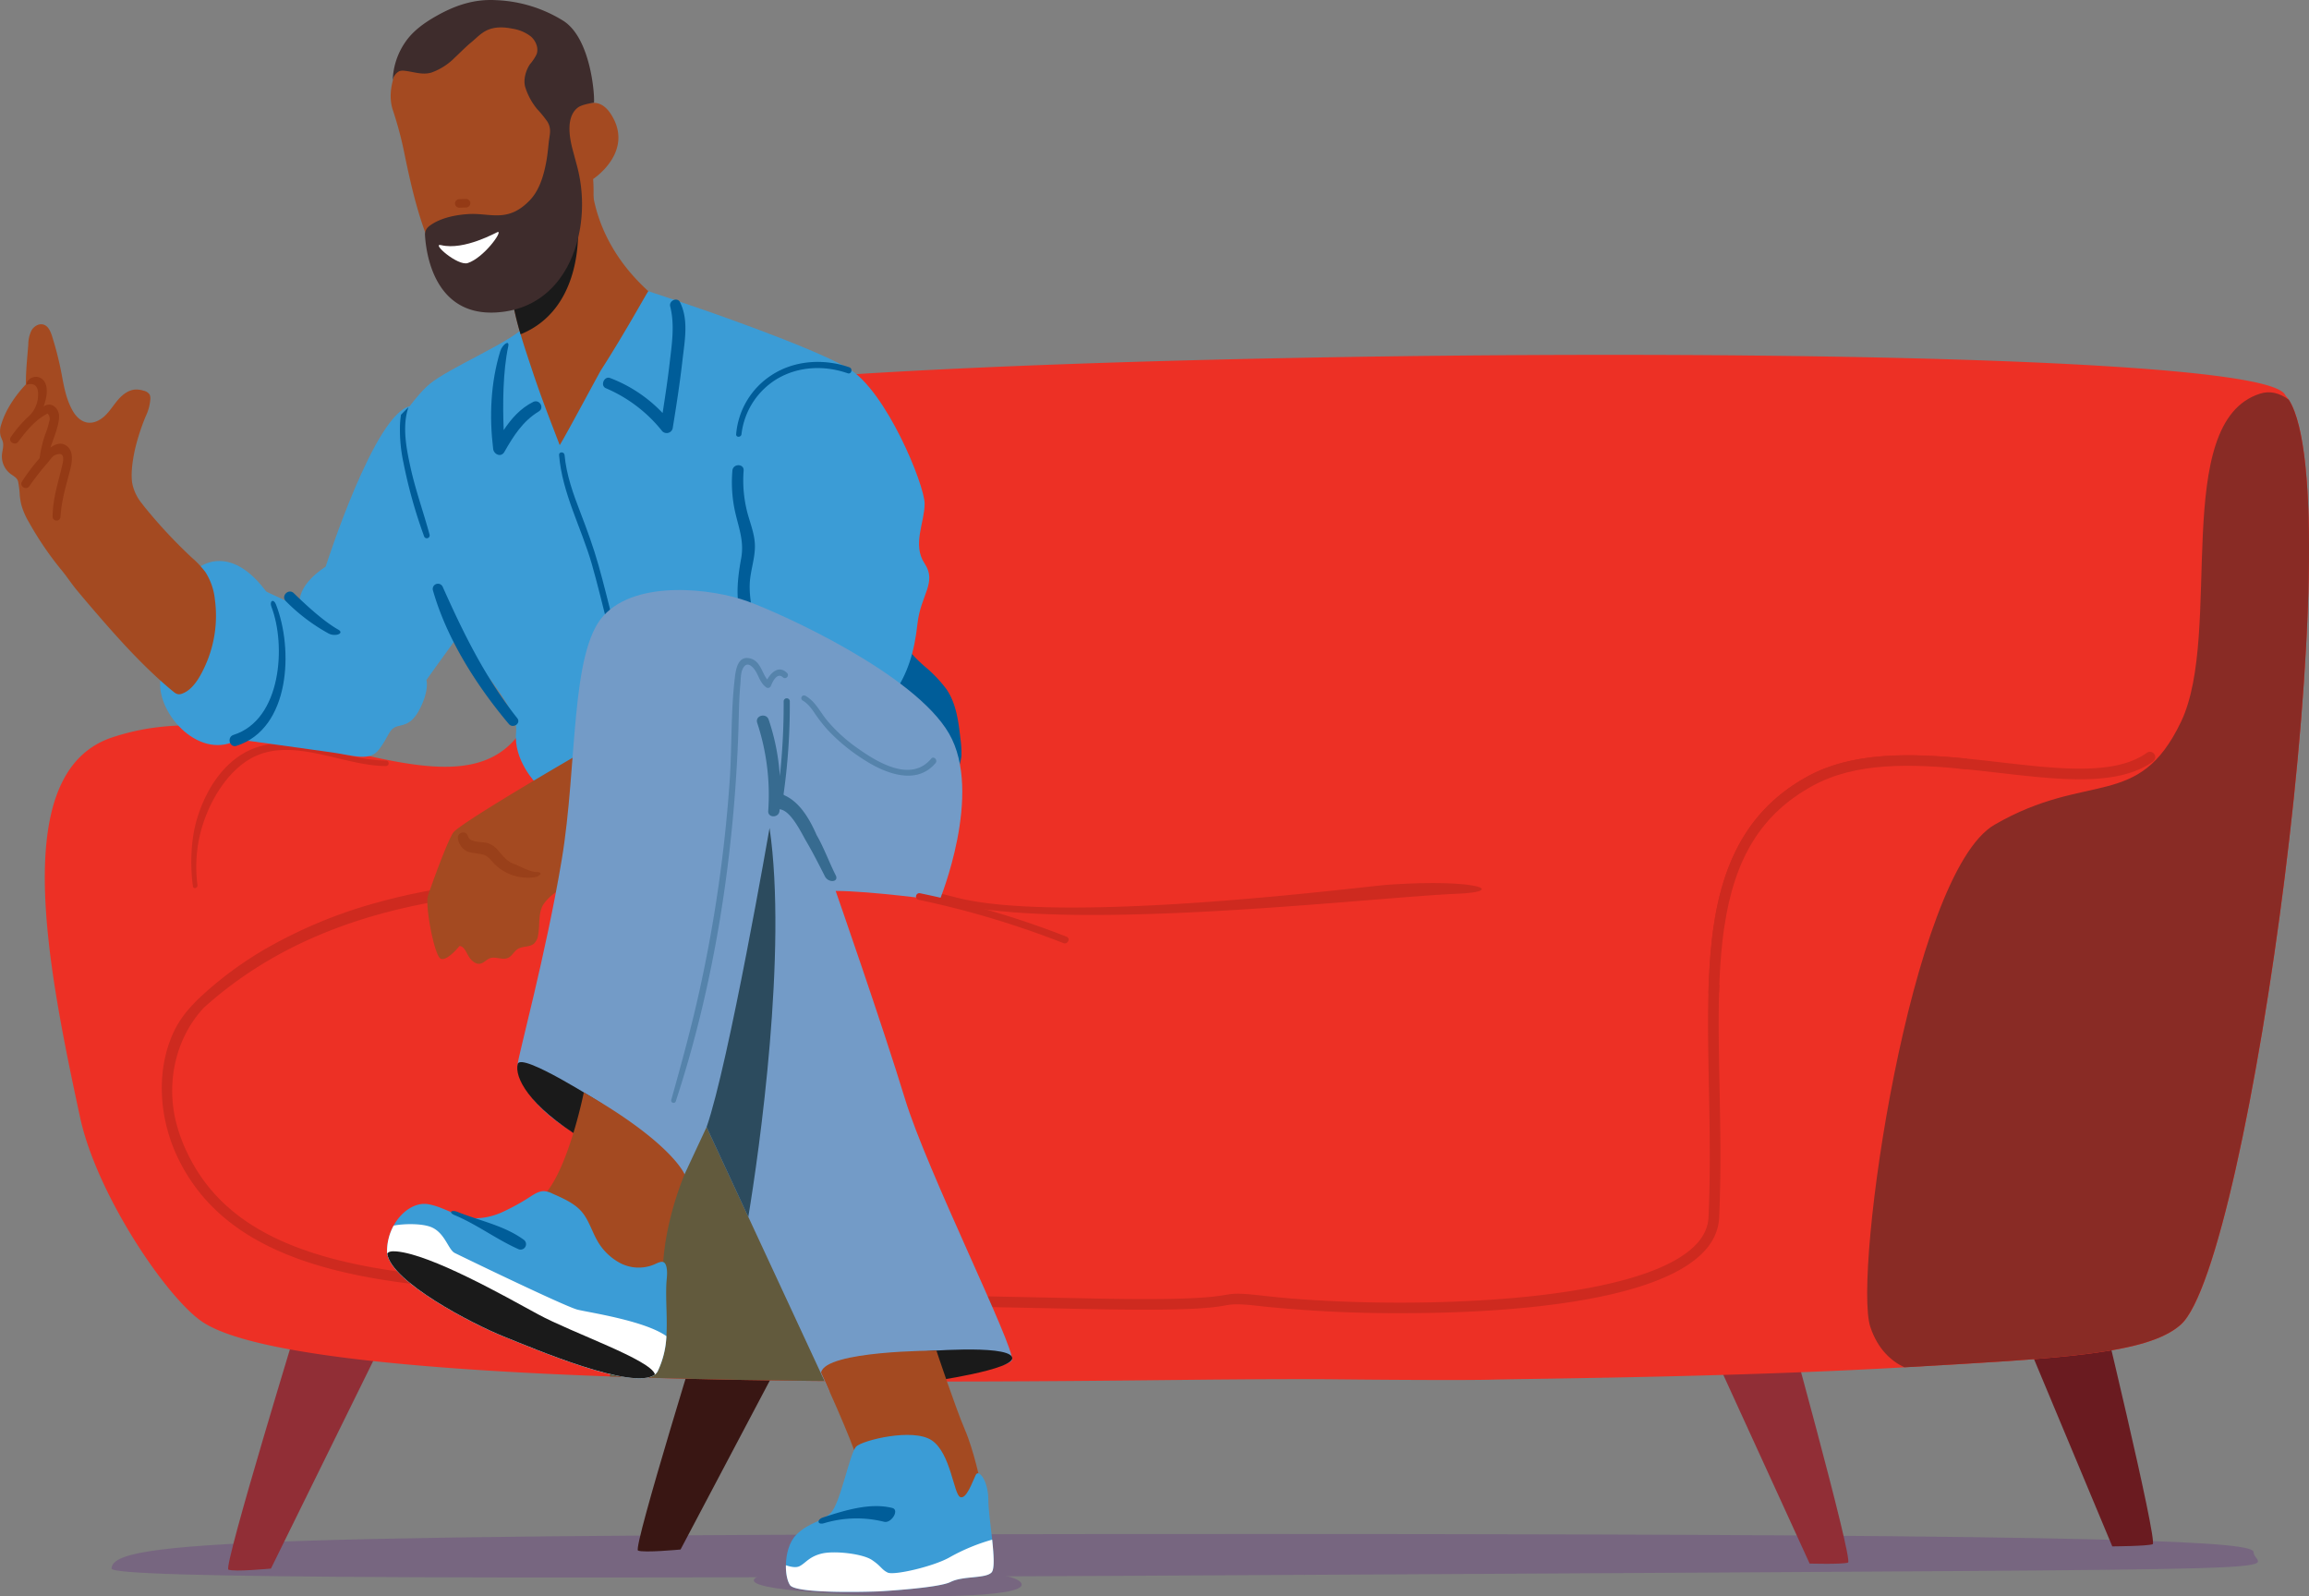 <svg xmlns="http://www.w3.org/2000/svg" xmlns:xlink="http://www.w3.org/1999/xlink" width="861" height="595.268" viewBox="0 0 861 595.268">
  <rect x="0" y="0" width="861" height="595.268" fill="#808080" stroke="none"/>
  <defs>
    <clipPath id="clip-path">
      <path id="Контур_2478" data-name="Контур 2478" d="M17.666,402.744h861V-192.524h-861Z" transform="translate(-17.666 192.524)" fill="none"/>
    </clipPath>
    <clipPath id="clip-path-2">
      <rect id="Прямоугольник_471" data-name="Прямоугольник 471" width="30.816" height="16.835" fill="none"/>
    </clipPath>
    <clipPath id="clip-path-3">
      <path id="Контур_2454" data-name="Контур 2454" d="M72.879-75.294H103.7V-92.129H72.879Z" transform="translate(-72.879 92.129)" fill="none"/>
    </clipPath>
    <clipPath id="clip-path-4">
      <rect id="Прямоугольник_472" data-name="Прямоугольник 472" width="43.592" height="165.9" fill="none"/>
    </clipPath>
    <clipPath id="clip-path-5">
      <path id="Контур_2458" data-name="Контур 2458" d="M98.6,52.73h43.593v-165.9H98.6Z" transform="translate(-98.601 113.17)" fill="none"/>
    </clipPath>
    <clipPath id="clip-path-6">
      <rect id="Прямоугольник_473" data-name="Прямоугольник 473" width="50.364" height="29.946" fill="none"/>
    </clipPath>
    <clipPath id="clip-path-7">
      <path id="Контур_2460" data-name="Контур 2460" d="M114.3-78.718h50.364v-29.945H114.3Z" transform="translate(-114.298 108.663)" fill="none"/>
    </clipPath>
  </defs>
  <g id="Сгруппировать_1161" data-name="Сгруппировать 1161" transform="translate(-17.666 192.524)">
    <g id="Сгруппировать_1160" data-name="Сгруппировать 1160" transform="translate(17.666 -192.524)" clip-path="url(#clip-path)">
      <g id="Сгруппировать_1094" data-name="Сгруппировать 1094" transform="translate(41.612 572.012)">
        <path id="Контур_2421" data-name="Контур 2421" d="M540.4,4.594c-.009,7.115,42.084,6.113-300.7,8.147-361.281,2.143-498.185,1.682-498.04-2.068C-257.931.222-207.963-2.2,170.129-2.2,505.374-2.2,540.411.843,540.4,4.594" transform="translate(258.33 2.196)" fill="#776680"/>
      </g>
      <g id="Сгруппировать_1095" data-name="Сгруппировать 1095" transform="translate(85.065 488.589)">
        <path id="Контур_2422" data-name="Контур 2422" d="M18.589,0S-10.8,95.744-8.787,96.687,7.08,96.31,7.08,96.31l44.4-90.151Z" transform="translate(8.886)" fill="#912e36"/>
      </g>
      <g id="Сгруппировать_1096" data-name="Сгруппировать 1096" transform="translate(237.796 488.787)">
        <path id="Контур_2423" data-name="Контур 2423" d="M17.335,0S-10.189,88.438-8.182,89.381,7.689,89,7.689,89L53.124,2.987Z" transform="translate(8.287)" fill="#391613"/>
      </g>
      <g id="Сгруппировать_1097" data-name="Сгруппировать 1097" transform="translate(630.559 483.641)">
        <path id="Контур_2424" data-name="Контур 2424" d="M22.57,0s27.289,98.286,25.2,99.016-14.328.368-14.328.368L-10.789,2.7Z" transform="translate(10.789)" fill="#912e36"/>
      </g>
      <g id="Сгруппировать_1098" data-name="Сгруппировать 1098" transform="translate(748.346 479.878)">
        <path id="Контур_2425" data-name="Контур 2425" d="M22.57,0s23.09,95.2,21,95.933-15.061.807-15.061.807L-10.789,2.7Z" transform="translate(10.789)" fill="#6a1b20"/>
      </g>
      <g id="Сгруппировать_1099" data-name="Сгруппировать 1099" transform="translate(16.703 132.32)">
        <path id="Контур_2426" data-name="Контур 2426" d="M571.225,50.5c0,.751,0,1.515-.012,2.279-.025,1.537-.034,3.1-.059,4.672-.012.773-.022,1.524-.046,2.3-.022,1.574-.071,3.169-.105,4.777q-.07,2.1-.142,4.214c-.012.223-.012.445-.022.671-.025.819-.071,1.654-.1,2.477-.093,2.489-.21,5.012-.328,7.56-.034.856-.083,1.713-.13,2.569-.176,3.441-.387,6.917-.6,10.448-.049.717-.1,1.444-.13,2.161-.083,1.057-.155,2.112-.223,3.182q-.176,2.695-.39,5.4c0,.155-.009.306-.022.47-.13,1.645-.247,3.311-.386,4.99-.213,2.746-.448,5.5-.683,8.286-.071.928-.152,1.855-.235,2.783-.022.21-.034.411-.046.612-.105,1.243-.235,2.5-.352,3.754-.046.625-.105,1.258-.164,1.892-.117,1.255-.235,2.523-.352,3.791-.046.386-.08.8-.117,1.2-.093.94-.189,1.88-.281,2.829-.186,1.83-.365,3.664-.55,5.494,0,.071-.012.13-.012.189-.257,2.464-.516,4.919-.785,7.383q-1.164,10.6-2.48,21.272c-.223,1.914-.467,3.825-.7,5.739q-.761,5.742-1.515,11.459c-.386,2.851-.788,5.692-1.187,8.521-.807,5.671-1.629,11.3-2.477,16.857-.294,1.843-.575,3.7-.869,5.519-.294,1.855-.575,3.673-.878,5.494-.448,2.721-.894,5.433-1.339,8.11v.012c-.306,1.784-.612,3.556-.927,5.33-.223,1.314-.445,2.628-.693,3.955-1.045,5.893-2.1,11.657-3.194,17.222-.269,1.456-.563,2.888-.844,4.307-.164.822-.328,1.62-.482,2.43-.492,2.371-.962,4.7-1.444,6.985-.012.049-.022.1-.034.142-.164.776-.331,1.549-.495,2.325-.235,1.067-.458,2.112-.68,3.157-.281,1.234-.55,2.443-.822,3.639v.012c-.328,1.478-.655,2.934-1,4.378-.516,2.158-1.008,4.273-1.512,6.338s-1.011,4.075-1.515,6.023c-.176.668-.34,1.314-.516,1.96-.247.962-.5,1.914-.764,2.841-.08.3-.176.634-.257.928-.343,1.243-.68,2.452-1.023,3.627-.164.6-.328,1.184-.5,1.772-.257.856-.5,1.713-.764,2.548-.244.835-.5,1.667-.764,2.464-.164.541-.328,1.07-.5,1.6s-.328,1.045-.5,1.549c-.34,1.02-.68,2.019-1.02,2.968-.084.247-.176.495-.26.73q-1.127,3.186-2.254,5.915v.012c-.588,1.422-1.163,2.736-1.738,3.945-.176.353-.328.693-.5,1.02-.492.986-.986,1.914-1.469,2.749-.328.55-.643,1.067-.974,1.561-.164.244-.315.479-.479.7s-.318.436-.482.634v.012c-.164.213-.319.4-.482.587a13.391,13.391,0,0,1-1.184,1.234,22.266,22.266,0,0,1-1.88,1.49c-.21.164-.458.315-.68.47-.609.411-1.255.81-1.948,1.184-.164.1-.319.176-.495.26a32.207,32.207,0,0,1-2.981,1.419c-.2.071-.386.152-.575.235a63.229,63.229,0,0,1-8.076,2.606c-.73.189-1.5.374-2.291.55-.408.1-.819.189-1.243.284-.835.176-1.7.349-2.594.513-.436.1-.881.179-1.339.26s-.915.176-1.373.26c-.164.022-.34.059-.516.08-.294.059-.587.093-.894.155-.47.068-.915.151-1.4.223s-1.008.152-1.512.235q-3,.455-6.233.844-3.26.4-6.762.751c-.049,0-.1.012-.117.012-1.633.176-3.324.328-5.049.479-1.314.13-2.687.235-4.063.352-.643.059-1.289.108-1.948.155-.315.034-.634.059-.949.08-1.385.105-2.807.223-4.239.331-.764.046-1.524.105-2.3.164-1.914.127-3.874.269-5.881.4l-2.044.139c-.6.037-1.209.083-1.83.108-1.373.08-2.758.173-4.168.269l-2.334.139c-.788.049-1.574.1-2.371.155h-.059c-.776.034-1.561.093-2.35.13-.257.009-.516.034-.773.059-.974.046-1.96.105-2.959.164a.786.786,0,0,1-.176.012c-1.057.068-2.124.114-3.216.173-.952.062-1.914.117-2.879.164-1.713.108-3.463.213-5.222.318s-3.556.2-5.364.294c-13.3.776-26.8,1.385-40.031,1.9-9.78.386-19.417.7-28.715.974-39.335,1.15-72.747,1.432-86.175,1.762-.516.012-1.129.022-1.809.034-3.379.046-8.735.083-15.778.071h-.012c-10.166-.012-23.817-.083-40.207-.26-11.162-.105-25.236-.059-41.333.083h-.492c-25,.2-73.464.94-127.817.7-32.61-.155-67.345-.659-100.391-1.855-70.551-2.535-133.429-8.206-151.693-20.215-13.348-8.769-39.586-47.612-45.782-76.305-12.81-59.269-26.321-129.14,12.055-141.8,2.288-.751,4.576-1.41,6.867-1.96,52.989-12.927,113.727,29.664,140.729,5.235C-72.079,96.269-82.082,6.464-49.762-7.375c43.4-18.595,599.306-25.051,612.03-1.936.352.634.974,1.184,1.444,1.9V-7.4c.083.152.164.281.247.42s.164.26.235.4a4.12,4.12,0,0,1,.235.436c.13.21.235.445.353.68s.223.47.34.717c.139.34.294.68.433,1.033.387.974.764,2.053,1.116,3.191.13.448.269.918.4,1.385a1.587,1.587,0,0,1,.08.343,6.222,6.222,0,0,1,.176.643c.071.272.155.541.213.81.071.306.139.612.21.94.083.294.155.6.213.894.105.5.21,1,.3,1.5q.158.844.319,1.725c.071.328.117.68.189,1.033.105.68.21,1.373.328,2.09.034.281.08.563.118.856s.08.563.117.869c.08.575.164,1.175.235,1.772.294,2.418.55,4.978.761,7.665.062.683.108,1.351.155,2.044q.176,2.588.315,5.318c.046.739.071,1.469.105,2.208s.059,1.5.1,2.254c.022.761.034,1.537.071,2.313.022.761.034,1.549.059,2.334.08,3.849.117,7.866.093,12.021" transform="translate(273.063 24.14)" fill="#ed3025"/>
      </g>
      <g id="Сгруппировать_1100" data-name="Сгруппировать 1100" transform="translate(696.249 146.279)">
        <path id="Контур_2427" data-name="Контур 2427" d="M79.123,235.2C66.715,246.3,34.083,247.792-23.971,251.137c-4.876-2.325-9.907-6.74-12.674-15.061-6.533-19.661,14.82-169.06,46.311-187.262C44.629,28.6,63.32,43.66,79.206,10.432s-4.072-111.76,29.515-122.369c3.664-1.159,7.229-.25,10.683,2.285C143.317-71.987,104.86,212.2,79.123,235.2" transform="translate(37.823 112.435)" fill="#892b25"/>
      </g>
      <g id="Сгруппировать_1101" data-name="Сгруппировать 1101" transform="translate(60.329 280.342)">
        <path id="Контур_2428" data-name="Контур 2428" d="M502.671.56A1.982,1.982,0,0,0,499.9.105c-11.759,8.453-32.512,6.073-54.476,3.55C421.187.872,393.715-2.282,373.3,8.958c-19.8,10.911-30.894,28.591-34.9,55.627-.263,1.728-.492,3.5-.7,5.4-1.84,16.322-1.481,34.75-1.1,54.254.309,15.753.628,32.045-.13,48.976-.2,4.5-2.375,8.453-6.651,12.1-25.685,21.891-117.45,22.064-158.594,17.321-23.91-2.755.442,2.223-64.451.934C55.385,202.546-.309,201.488-37.666,199.6c-13.2-.668-26.5-1.048-39.363-1.413-35.05-1-68.158-1.945-95.349-8.4-30.1-7.139-48.682-20.054-58.468-40.637a58.664,58.664,0,0,1-4.57-13.252c-2.974-14.371.723-29.939,10.791-40.736C-179.075,54.084-116.1,49.242-57.349,51.416c33.229,1.231,64.7-8.883,107.076,3.713,43.435,12.912,159.391-1.054,192.88-2.461,19.136-.8,7.86-5.757-25.988-3.339-9.551.683-121.107,15.191-161.021,4.626-33.863-8.963-69.918-4.78-104.9-6.326-32.363-1.428-65.171-1.731-97.031,4.978q-6.108,1.285-12.133,2.916a177.174,177.174,0,0,0-43.676,17.986,135.893,135.893,0,0,0-19.232,13.635c-5.881,5.009-11.354,10.191-14.612,17.333-6.641,14.538-5.188,32.19,1.555,46.379,22.562,47.452,88.005,49.319,157.292,51.3,12.841.365,26.121.742,39.277,1.41,37.415,1.892,93.138,2.95,144.556,3.973,64.794,1.289,40.353-3.692,64.077-.959a489.3,489.3,0,0,0,51.518,2.47c41.156,0,90.936-4.381,110.1-20.713,5.086-4.335,7.792-9.362,8.042-14.94.761-17.061.439-33.414.13-49.229-.377-19.371-.733-37.669,1.079-53.738.2-1.855.427-3.571.683-5.253,3.862-26.071,14-42.335,32.886-52.742C394.516,1.806,420.167,4.749,444.973,7.6c22.75,2.61,44.242,5.077,57.244-4.267a1.985,1.985,0,0,0,.455-2.77" transform="translate(240.292 0.268)" fill="#ce2a1f"/>
      </g>
      <g id="Сгруппировать_1102" data-name="Сгруппировать 1102" transform="translate(227.35 367.432)">
        <path id="Контур_2429" data-name="Контур 2429" d="M67.922,99.916c-32.61-.152-67.348-.659-100.391-1.855L6.01-47.763c0,.974,46.768,118.448,61.913,147.679" transform="translate(32.469 47.763)" fill="#625a3d"/>
      </g>
      <g id="Сгруппировать_1103" data-name="Сгруппировать 1103" transform="translate(71.331 277.15)">
        <path id="Контур_2430" data-name="Контур 2430" d="M49.116,4.353c-15.187.015-30.539-9.22-45.831-5.587-13.209,3.138-21.251,15.651-24.8,27.9-2.124,7.325-2.446,17.083-1.342,24.621.164,1.119,1.837.634,1.688-.464a52,52,0,0,1,2.7-24.68c2.916-8,8.061-16.335,15.15-21.272,15.6-10.862,35.637,1.555,52.436,1.54a1.03,1.03,0,0,0,0-2.059" transform="translate(23.479 2.081)" fill="#ce2a1f"/>
      </g>
      <g id="Сгруппировать_1104" data-name="Сгруппировать 1104" transform="translate(325.574 239.685)">
        <path id="Контур_2431" data-name="Контур 2431" d="M13.109,6.037a49.827,49.827,0,0,1,7.928,8.32c3.689,5.33,4.53,12.068,5.259,18.511a38.456,38.456,0,0,1,.371,6.36c-.124,2.353-3.407,14.7-7.2,13.57-1.045-.309-2.127-6.8-2.588-7.98a38.233,38.233,0,0,0-4.483-8.271C7.513,29.727.476,24.632-4.138,17.626c-1.3-1.963-2.418-4.248-2.062-6.573A11.25,11.25,0,0,1-3.853,6.39C-2.344,4.284-1.2,1.931.411-.107c2.239-2.82,3.5-4.032,5.736-1.042a52.023,52.023,0,0,0,6.963,7.186" transform="translate(6.267 2.886)" fill="#005d99"/>
      </g>
      <g id="Сгруппировать_1105" data-name="Сгруппировать 1105" transform="translate(308.09 331.042)">
        <path id="Контур_2432" data-name="Контур 2432" d="M0,0S31.779,1.435,38.739,3.522c11.74,3.522,28.174,9.39,28.174,9.39l-2.347,23.48L0,34.042Z" fill="#ed3025"/>
      </g>
      <g id="Сгруппировать_1106" data-name="Сгруппировать 1106" transform="translate(88.99 151.432)">
        <path id="Контур_2433" data-name="Контур 2433" d="M64.048,46.861c-4.7,4.7-24.652,32.87-24.652,32.87s1.175,3.522-2.35,10.565-7.04,5.868-9.39,7.043-2.347,3.522-5.868,8.215-9.393,2.35-17.608,1.175-34.8-4.823-34.8-4.823l5.448-57.392L-7.561,52.73c-2.347-8.215,9.39-15.259,9.39-15.259S20.27-20.4,33.528-22.4c7.244-.207,35.217,56.35,35.217,56.35s0,8.215-4.7,12.912" transform="translate(30.617 22.401)" fill="#3b9cd6"/>
      </g>
      <g id="Сгруппировать_1107" data-name="Сгруппировать 1107" transform="translate(59.711 209.189)">
        <path id="Контур_2434" data-name="Контур 2434" d="M9.2,2.039S22.346-10.014,37.685,14.091,36.591,61.2,22.346,66.681-7.237,53.534-3.947,41.482,9.2,2.039,9.2,2.039" transform="translate(4.398 0.975)" fill="#3b9cd6"/>
      </g>
      <g id="Сгруппировать_1108" data-name="Сгруппировать 1108" transform="translate(-0.001 120.912)">
        <path id="Контур_2435" data-name="Контур 2435" d="M35.789,45.2a17.015,17.015,0,0,1-3.652-7.9c-.47-3.995.281-8.6,1.15-12.516A80.328,80.328,0,0,1,37.233,12.7,17.877,17.877,0,0,0,38.962,6.23a3.32,3.32,0,0,0-.278-1.62,3.418,3.418,0,0,0-2.171-1.425A9.038,9.038,0,0,0,33.3,2.739c-2.508.173-4.669,1.84-6.323,3.735s-2.968,4.075-4.755,5.841-4.251,3.117-6.734,2.73c-2.464-.38-4.391-2.378-5.59-4.564C7.588,6.285,6.79,1.9,5.925-2.74A121.545,121.545,0,0,0,2.313-17.151C1.757-18.914.94-20.887-.816-21.462c-1.722-.566-3.63.578-4.542,2.143a12.071,12.071,0,0,0-1.2,5.247c-.371,4.938-.946,9.91-.887,14.847-3.933,4.2-7.569,9.458-9.2,14.977a7.572,7.572,0,0,0-.25,4.236c.232.8.68,1.54.872,2.359.362,1.549-.235,3.144-.362,4.731a8.208,8.208,0,0,0,3.1,7.019c1.091.847,2.486,1.438,2.9,2.82a33.938,33.938,0,0,1,.655,5.33,29.222,29.222,0,0,0,.519,3.234A26.581,26.581,0,0,0-6.35,52.163,120.819,120.819,0,0,0,5.946,70.2c1.966,2.384,3.559,4.895,5.528,7.266q3.052,3.664,6.159,7.281c8.41,9.783,17.086,19.532,26.816,28.031,1.051.918,2.118,1.821,3.209,2.693a3.6,3.6,0,0,0,1.667.872,3.24,3.24,0,0,0,1.586-.26c4.143-1.54,6.836-6.651,8.639-10.689A45.146,45.146,0,0,0,63.02,81a23.4,23.4,0,0,0-3.5-10.148,34.3,34.3,0,0,0-5.1-5.436A187.412,187.412,0,0,1,38.019,48c-.736-.884-1.5-1.818-2.229-2.8" transform="translate(17.108 21.609)" fill="#a44a21"/>
      </g>
      <g id="Сгруппировать_1109" data-name="Сгруппировать 1109" transform="translate(3.778 140.537)">
        <path id="Контур_2436" data-name="Контур 2436" d="M.207,15.151A44.806,44.806,0,0,1,6.4,7.845,10.947,10.947,0,0,0,10.28.452c.145-1.731.161-4.326-1.889-4.919a3.755,3.755,0,0,0-2.353.182,2.237,2.237,0,0,1,.894-1.929,3.735,3.735,0,0,1,5.986,1.132c1.323,2.622.4,6.286-.538,8.883,3.012-2.112,6,.9,5.776,4.084-.272,3.8-1.988,7.495-3.231,11.233,1.877-1.376,4.174-2.171,6.236-.492,2.523,2.056,1.824,6,1.135,8.713C20.768,33.323,19.04,38.761,18.675,45a1.467,1.467,0,0,1-2.928-.142c.04-6.6,1.942-12.229,3.438-18.542.451-1.908,1.651-6.11-2.551-4.4-1.017.414-2.016,2.047-2.77,2.888a98.208,98.208,0,0,0-6.8,8.7C5.859,35.209,3.19,33.5,4.344,31.743a76.557,76.557,0,0,1,6.546-8.676,47.153,47.153,0,0,1,2-8.63A27.52,27.52,0,0,0,14.436,9.49a2.875,2.875,0,0,0-.557-3.07C9.346,8.7,5.911,12.919,2.937,16.929,1.7,18.6-1.005,16.883.207,15.151" transform="translate(0.099 7.243)" fill="#943a15"/>
      </g>
      <g id="Сгруппировать_1110" data-name="Сгруппировать 1110" transform="translate(85.601 224.068)">
        <path id="Контур_2437" data-name="Контур 2437" d="M1,33.8C18.9,28.164,20.626.381,15.159-13.889c-.878-2.291.767-3.234,1.654-.989C23.362,1.7,22.259,31.433,2.121,37.882-.476,38.714-1.6,34.62,1,33.8" transform="translate(0.476 16.159)" fill="#005d99"/>
      </g>
      <g id="Сгруппировать_1111" data-name="Сгруппировать 1111" transform="translate(105.953 220.574)">
        <path id="Контур_2438" data-name="Контур 2438" d="M13.654,9.612C8.131,6.468,1.629.442-2.934-3.989-4.876-5.872-7.82-2.938-5.906-1.018A69.089,69.089,0,0,0,10.018,11.035c2.48,1.342,6.094-.022,3.636-1.422" transform="translate(6.527 4.595)" fill="#005d99"/>
      </g>
      <g id="Сгруппировать_1112" data-name="Сгруппировать 1112" transform="translate(143.674 107.999)">
        <path id="Контур_2439" data-name="Контур 2439" d="M0,38.573S9.458,22.646,16.5,16.778,45.85,1.516,51.722-4.352,96.329-18.439,96.329-18.439s7.043,2.347,14.087,4.7,48.132,16.434,62.219,24.652,28.473,43.432,28.473,50.479-4.7,15.259,0,22.3S199.633,95.43,198.461,106s-3.525,18.783-9.393,27-97.432,54-97.432,54l-35.22-21.13s-8.8-8.8-7.628-19.368-21.266-31.7-27.135-43.435-10.432-49.3-10.432-49.3Z" transform="translate(0 18.439)" fill="#3b9cd6"/>
      </g>
      <g id="Сгруппировать_1113" data-name="Сгруппировать 1113" transform="translate(149.106 151.85)">
        <path id="Контур_2440" data-name="Контур 2440" d="M6.126,32.6a184.724,184.724,0,0,1-7.7-27.422A58.9,58.9,0,0,1-2.887-8.8a34.231,34.231,0,0,1,.377-3.973c.968-1,1.9-1.945,2.789-2.811-2.461,7.043-.748,15.611.8,22.6,1.864,8.441,4.8,16.539,7.056,24.859a1.069,1.069,0,0,1-2.007.733" transform="translate(2.928 15.586)" fill="#005d99"/>
      </g>
      <g id="Сгруппировать_1114" data-name="Сгруппировать 1114" transform="translate(161.361 217.664)">
        <path id="Контур_2441" data-name="Контур 2441" d="M.064,1.72c5.167,18.072,16.276,35.5,28.282,49.761,1.555,1.846,4.675-.223,3.135-2.174C19.518,34.141,11.544,17.924,3.721.4A1.945,1.945,0,0,0,.064,1.72" transform="translate(0.03 0.822)" fill="#005d99"/>
      </g>
      <g id="Сгруппировать_1115" data-name="Сгруппировать 1115" transform="translate(208.472 168.686)">
        <path id="Контур_2442" data-name="Контур 2442" d="M17.9,56.882C12.906,43.188,10.114,28.869,6.147,14.875,4.239,8.141,1.871,1.62-.652-4.9-3.315-11.8-5.831-18.8-6.509-26.21c-.117-1.3-2.149-1.32-2.044,0C-7.427-12.046-.238.924,3.645,14.433,7.764,28.764,10.534,43.466,15.67,57.5c.507,1.385,2.739.788,2.229-.615" transform="translate(8.556 27.191)" fill="#005d99"/>
      </g>
      <g id="Сгруппировать_1116" data-name="Сгруппировать 1116" transform="translate(224.853 111.714)">
        <path id="Контур_2443" data-name="Контур 2443" d="M19.438.68c-1.033-2.087-4.214-.6-3.67,1.549,1.747,6.917.6,14.152-.213,21.136-.72,6.224-1.663,12.417-2.619,18.61a52.792,52.792,0,0,0-19.6-13.063c-2.177-.822-3.75,2.841-1.6,3.791a53.76,53.76,0,0,1,21.09,16.078,2.313,2.313,0,0,0,3.849-1.014c1.385-8.487,2.705-16.99,3.673-25.536.8-7.1,2.381-14.9-.909-21.551" transform="translate(9.292 0.325)" fill="#005d99"/>
      </g>
      <g id="Сгруппировать_1117" data-name="Сгруппировать 1117" transform="translate(183.131 127.888)">
        <path id="Контур_2444" data-name="Контур 2444" d="M10.594,14.883C5.86,17.258,2.484,21.092-.373,25.359c-.386-9.5-.325-21.773,1.7-31.231.557-2.6-2.22-.7-3,1.868-3.574,11.762-4.1,24.268-2.625,36.426.247,2.044,2.953,3.222,4.152,1.125C3.248,27.619,6.7,22.06,12.678,18.445c2.288-1.382.278-4.746-2.084-3.562" transform="translate(5.064 7.115)" fill="#005d99"/>
      </g>
      <g id="Сгруппировать_1118" data-name="Сгруппировать 1118" transform="translate(272.925 173.472)">
        <path id="Контур_2445" data-name="Контур 2445" d="M4.494,29.955c.176-4.7,1.911-9.223,1.939-13.92C6.457,11.614,4.716,7.52,3.6,3.318a47.708,47.708,0,0,1-1.382-15.63c.179-2.693-3.973-2.662-4.183,0a50.845,50.845,0,0,0,.878,14.8C.273,8.819,2.506,13.8,1.294,20.451-.3,29.167-1.223,38.306,3.013,46.46c1.014,1.96,3.627.5,3.318-1.4C5.508,40.01,4.3,35.109,4.494,29.955" transform="translate(2.148 14.32)" fill="#005d99"/>
      </g>
      <g id="Сгруппировать_1119" data-name="Сгруппировать 1119" transform="translate(274.501 134.951)">
        <path id="Контур_2446" data-name="Контур 2446" d="M28.559,1.359c-9.449-3.3-20.385-2.668-28.9,2.86A29.12,29.12,0,0,0-13.649,26.308c-.087,1.3,1.837,1.24,1.988,0A27.835,27.835,0,0,1,1.554,5.713C9.537.951,19.286.552,27.943,3.589c1.407.492,2.013-1.741.615-2.229" transform="translate(13.652 0.65)" fill="#005d99"/>
      </g>
      <g id="Сгруппировать_1120" data-name="Сгруппировать 1120" transform="translate(190.847 58.619)">
        <path id="Контур_2447" data-name="Контур 2447" d="M20.166,0,.214,34.394l-6.83,8.558A49.441,49.441,0,0,0-9.64,52C-8.153,61.659-4.7,71.42-1.719,80.415c3.008,9.075,6.521,18,9.947,26.952,2.789-4.551,14.631-26.795,15.441-28.053,9.093-14.149,16.839-28.436,17.608-29.348C15.451,26.488,20.166,0,20.166,0" transform="translate(9.64 0)" fill="#a44a21"/>
      </g>
      <g id="Сгруппировать_1121" data-name="Сгруппировать 1121" transform="translate(145.679 4.845)">
        <path id="Контур_2448" data-name="Контур 2448" d="M1.712,28.255c.94,3.268,1.75,6.536,2.455,9.984C6.625,50.267,9.4,62.563,14.262,73.88c1.682,3.914,3.707,8.447,7.17,11.128,6.2,4.8,20.085,2.767,26.473.717C67.567,79.4,76.178,70.59,74.678,48.405c0,0,15.515-10.123,6.728-24.043C79.987,22.112,77.9,20.056,75.08,20c-3.4-.068-4.063.458-4.8-3.72a47.826,47.826,0,0,0-2.4-9.13A33.3,33.3,0,0,0,36.533-13.489c-6.23.223-13.855.949-19.634,3.37-6.091,2.554-8.67,6.941-12.272,12C.636,7.5-2.283,15.779-.038,22.6c.631,1.911,1.212,3.785,1.75,5.658" transform="translate(0.818 13.507)" fill="#a44a21"/>
      </g>
      <g id="Сгруппировать_1122" data-name="Сгруппировать 1122" transform="translate(169.663 74.189)">
        <path id="Контур_2449" data-name="Контур 2449" d="M0,1.17A1.61,1.61,0,0,1,1.525-.481Q2.8-.523,4.07-.558A1.616,1.616,0,0,1,5.721.966,1.61,1.61,0,0,1,4.2,2.617q-1.275.042-2.545.077A1.616,1.616,0,0,1,0,1.17" transform="translate(0 0.559)" fill="#943a15"/>
      </g>
      <g id="Сгруппировать_1123" data-name="Сгруппировать 1123" transform="translate(190.846 83.978)">
        <path id="Контур_2450" data-name="Контур 2450" d="M2.215,27.517c24.117-9.752,21.347-40.671,21.347-40.671L8.8-4.119,1.965,4.442a49.565,49.565,0,0,0-3.024,9.041A107.955,107.955,0,0,0,2.215,27.517" transform="translate(1.059 13.154)" fill="#1a1a1a"/>
      </g>
      <g id="Сгруппировать_1124" data-name="Сгруппировать 1124" transform="translate(146.434 -0.001)">
        <path id="Контур_2451" data-name="Контур 2451" d="M9.112,57.129c2.328-1.9,6.969-4.125,14.739-4.613C31.977,52,38.476,55.96,46.719,47.423c3.587-3.713,5.164-9.081,6.116-14.022.482-2.489.724-4.99.983-7.5.3-2.9,1.19-5.074-.495-7.853a42.124,42.124,0,0,0-3.822-4.69A24.3,24.3,0,0,1,45.108,5.3c-.878-2.758.152-6.385,1.753-8.7A17,17,0,0,0,49.31-7.1c.832-2.344-.322-5.04-2.208-6.657a14.9,14.9,0,0,0-6.8-2.854c-3.206-.665-6.747-.8-9.73.7-2.248,1.132-3.747,2.835-5.63,4.381-2.183,1.793-4.131,3.849-6.205,5.763a23.166,23.166,0,0,1-8.611,5.5C6.716.776,3.448-.566.059-.916a4.408,4.408,0,0,0-1.939.142A4.782,4.782,0,0,0-4.356,2.745,26.488,26.488,0,0,1,.591-11.96c2.789-3.945,6.935-6.892,11.131-9.276C18.864-25.3,26-27.729,34.206-27.249a51.18,51.18,0,0,1,24.76,7.516c10.519,6.28,12.046,27.9,11.731,30.712,0,0-4.4.584-5.986,1.8C60.194,16.22,61.483,23.8,62.773,28.6c.482,1.8.986,3.664,1.447,5.392A55.6,55.6,0,0,1,65.555,57.6C62.674,74.793,52.674,86.539,37.728,88.827,11.366,92.859,8.092,67.342,7.687,60.391a3.892,3.892,0,0,1,1.425-3.262" transform="translate(4.356 27.309)" fill="#3e2c2c"/>
      </g>
      <g id="Сгруппировать_1125" data-name="Сгруппировать 1125" transform="translate(159.357 281.085)">
        <path id="Контур_2452" data-name="Контур 2452" d="M38.281.044S-6.326,25.871-8.676,29.393s-8.218,19.955-9.39,23.477,2.347,22.305,4.694,23.48,7.046-4.7,7.046-4.7c1.753,0,2.591,2.572,3.55,4.041s2.535,2.891,4.254,2.532c1.32-.275,2.232-1.515,3.494-1.991,2.155-.81,4.715.785,6.818-.161,1.5-.674,2.226-2.424,3.611-3.3,1.812-1.15,4.409-.618,6.045-2.01A5.2,5.2,0,0,0,22.954,67.8c.81-3.843-.04-8.126,1.923-11.527a17.245,17.245,0,0,1,4.53-4.517A82.64,82.64,0,0,0,36.1,45.8a25.78,25.78,0,0,0,4.551-5.618,26.3,26.3,0,0,0,2.535-7.894,95.219,95.219,0,0,0,1.633-13.883C45.1,12.038,44.508,5.06,40.173.385c-.581-.628-1.036-.34-1.892-.34" transform="translate(18.3 0.021)" fill="#a44a21"/>
      </g>
      <g id="Сгруппировать_1130" data-name="Сгруппировать 1130" transform="translate(170.716 310.416)" opacity="0.65">
        <g id="Сгруппировать_1129" data-name="Сгруппировать 1129">
          <g id="Сгруппировать_1128" data-name="Сгруппировать 1128" clip-path="url(#clip-path-2)">
            <g id="Сгруппировать_1127" data-name="Сгруппировать 1127" transform="translate(-0.002 -0.003)" clip-path="url(#clip-path-3)">
              <g id="Сгруппировать_1126" data-name="Сгруппировать 1126" transform="translate(0.002 0.003)">
                <path id="Контур_2453" data-name="Контур 2453" d="M19.873,9.984c-2.47.009-6.085-2.167-8.435-3.021C8.507,5.9,7.178,3.677,5.205,1.54A8.532,8.532,0,0,0,1.823-.729C-.249-1.484-5.032-.748-5.734-3.4c-.637-2.409-4.242-1.388-3.713,1.023a6.284,6.284,0,0,0,3.6,4.734,10.459,10.459,0,0,0,2.511.547c3.451.606,4.224.288,6.629,3.12a17.546,17.546,0,0,0,15.376,5.94c2.523-.244,3.84-1.991,1.206-1.982" transform="translate(9.5 4.773)" fill="#943a15"/>
              </g>
            </g>
          </g>
        </g>
      </g>
      <g id="Сгруппировать_1131" data-name="Сгруппировать 1131" transform="translate(193.047 220.015)">
        <path id="Контур_2455" data-name="Контур 2455" d="M124.7,194.254c-1.175,4.7-68.087,11.74-68.087,11.74L26.381,140.888v-.012L10.826,107.384,2.608,124.992S-7.958,129.689-42,107.384c-16.106-10.553-17.608-21.13-17.608-23.477S-49.043,42.818-43.174,7.6s3.123-77.49,15.648-90.989,40.7-9.968,53.614-5.272,62.216,27,75.131,49.3S97.7,22.863,97.7,22.863,71.87,19.341,58.955,19.341c0,0,17.612,50.479,25.827,77.477s41.088,92.739,39.914,97.436" transform="translate(59.608 92.859)" fill="#739bc7"/>
      </g>
      <g id="Сгруппировать_1132" data-name="Сгруппировать 1132" transform="translate(282.234 260.383)">
        <path id="Контур_2456" data-name="Контур 2456" d="M19.876,44.629c-2.242-4.4-4.579-10.7-7.1-14.956C10.219,23.793,6.506,17.362.743,14.826c-.108-.087-.207-.179-.315-.266A238.039,238.039,0,0,0,2.774-20.227a1.146,1.146,0,0,0-2.291,0A250.528,250.528,0,0,1-.945,7.7,81.81,81.81,0,0,0-5.1-13.357c-.909-2.687-5.167-1.555-4.279,1.178A85.64,85.64,0,0,1-5.271,20.658c-.192,2.709,3.97,2.668,4.2,0,.019-.2.022-.405.04-.609,4.224.374,8.156,8.933,10,12.055,2.477,4.211,4.678,8.58,6.886,12.937,1.326,2.622,5.358,2.208,4.026-.411" transform="translate(9.501 21.334)" fill="#376b90"/>
      </g>
      <g id="Сгруппировать_1137" data-name="Сгруппировать 1137" transform="translate(250.245 245.356)" opacity="0.5">
        <g id="Сгруппировать_1136" data-name="Сгруппировать 1136">
          <g id="Сгруппировать_1135" data-name="Сгруппировать 1135" clip-path="url(#clip-path-4)">
            <g id="Сгруппировать_1134" data-name="Сгруппировать 1134" transform="translate(-0.001)" clip-path="url(#clip-path-5)">
              <g id="Сгруппировать_1133" data-name="Сгруппировать 1133" transform="translate(0.002 0)">
                <path id="Контур_2457" data-name="Контур 2457" d="M29.265,3.8C26.309.818,23.449,3.4,21.838,6.2c-2.09-2.752-2.563-7-6.5-7.891-4.477-1.011-5.2,4.208-5.578,7.368C8.246,18.417,8.722,31.434,7.832,44.235a534.626,534.626,0,0,1-11,76.9c-3.076,14.1-6.87,27.976-10.778,41.865a.886.886,0,0,0,1.707.47C2.115,119.841,9.263,73.228,11.032,27.415c.25-6.474.21-12.983.807-19.442.158-1.694.1-3.948.773-5.513,1.7-3.936,4.394-.445,5.256,1.215C18.892,5.654,19.51,7.6,21.316,9.024a1.188,1.188,0,0,0,1.948-.513c.6-1.518,2.31-5.068,4.412-3.126,1.061.977,2.613-.557,1.589-1.589" transform="translate(13.99 1.814)" fill="#376b90"/>
              </g>
            </g>
          </g>
        </g>
      </g>
      <g id="Сгруппировать_1142" data-name="Сгруппировать 1142" transform="translate(298.778 259.291)" opacity="0.5">
        <g id="Сгруппировать_1141" data-name="Сгруппировать 1141">
          <g id="Сгруппировать_1140" data-name="Сгруппировать 1140" clip-path="url(#clip-path-6)">
            <g id="Сгруппировать_1139" data-name="Сгруппировать 1139" transform="translate(0 0)" clip-path="url(#clip-path-7)">
              <g id="Сгруппировать_1138" data-name="Сгруппировать 1138" transform="translate(0.001 0.002)">
                <path id="Контур_2459" data-name="Контур 2459" d="M32.769,15.972C25.175,25.056,12.523,17.2,5.177,11.955A58.5,58.5,0,0,1-5.991,1.758C-8.61-1.4-10.431-5.437-14.135-7.5a1.023,1.023,0,0,0-1.033,1.765C-12.7-4.3-11.325-1.884-9.72.379A51.121,51.121,0,0,0-4.612,6.5,70.26,70.26,0,0,0,8.065,16.584c7.674,4.888,19.25,9.477,26.346,1.03.952-1.138-.683-2.789-1.642-1.642" transform="translate(15.665 7.635)" fill="#376b90"/>
              </g>
            </g>
          </g>
        </g>
      </g>
      <g id="Сгруппировать_1143" data-name="Сгруппировать 1143" transform="translate(263.48 308.737)">
        <path id="Контур_2461" data-name="Контур 2461" d="M10.524,98.113-5.031,64.621C3.187,41.144,18.449-46.9,18.449-46.9c6.7,45.958-3.84,120.5-7.925,145.014" transform="translate(5.031 46.901)" fill="#2c4b5e"/>
      </g>
      <g id="Сгруппировать_1144" data-name="Сгруппировать 1144" transform="translate(192.879 396.048)">
        <path id="Контур_2462" data-name="Контур 2462" d="M21.317,10.449S-8.848-8.959-10.023-4.262-6.5,11,14.629,23.912s6.688-13.462,6.688-13.462" transform="translate(10.19 4.995)" fill="#1a1a1a"/>
      </g>
      <g id="Сгруппировать_1145" data-name="Сгруппировать 1145" transform="translate(200.522 407.346)">
        <path id="Контур_2463" data-name="Контур 2463" d="M31.477,46.066a96.142,96.142,0,0,1,2.347-18.783A118.227,118.227,0,0,1,39.7,8.5S35-3.238,2.129-22.021c0,0-5.868,29.348-15.259,38.739s18.78,32.87,18.78,32.87l21.13,3.522Z" transform="translate(15.047 22.021)" fill="#a44a21"/>
      </g>
      <g id="Сгруппировать_1146" data-name="Сгруппировать 1146" transform="translate(144.329 444.155)">
        <path id="Контур_2464" data-name="Контур 2464" d="M70.473,36.578A33.586,33.586,0,0,1,67.266,49.6a3.655,3.655,0,0,1-1.054,1.277c-7.959,6.27-45.362-9.743-56.465-14.192C-1.687,32.1-32.068,16.4-33.62,5.823a5.207,5.207,0,0,1-.068-.835,20,20,0,0,1,2.452-9.613c2.959-5.426,8.135-8.772,12.807-8S-9.695-9.228-5.174-7.97,4.429-7.6,8.69-9.392a80.049,80.049,0,0,0,11.4-6.267c1.49-.94,3.11-1.9,4.87-1.821a8.339,8.339,0,0,1,2.993.9c3.686,1.645,7.891,3.429,10.661,6.459,2.662,2.909,3.815,6.855,5.671,10.33a21.282,21.282,0,0,0,8.945,9.121,14.91,14.91,0,0,0,12.559.587c1.432-.634,2.619-1.258,3.475-.965.575.189,1.011.776,1.268,2.031.424,2,.025,4.134-.071,6.141-.281,6.422.424,13.029.012,19.451" transform="translate(33.688 17.486)" fill="#3b9cd6"/>
      </g>
      <g id="Сгруппировать_1147" data-name="Сгруппировать 1147" transform="translate(144.329 456.469)">
        <path id="Контур_2465" data-name="Контур 2465" d="M70.473,28.247a33.586,33.586,0,0,1-3.206,13.02,3.655,3.655,0,0,1-1.054,1.277C58.253,48.814,20.85,32.8,9.747,28.352-1.687,23.773-32.068,8.066-33.62-2.508a5.207,5.207,0,0,1-.068-.835,20,20,0,0,1,2.452-9.613c3.512-.73,11.035-.965,14.569.807,4.7,2.35,5.868,8.218,8.218,9.393S32.637,17.2,37.333,18.375c4.261,1.067,24.958,4.063,33.139,9.872" transform="translate(33.688 13.503)" fill="#fff"/>
      </g>
      <g id="Сгруппировать_1148" data-name="Сгруппировать 1148" transform="translate(144.4 466.577)">
        <path id="Контур_2466" data-name="Контур 2466" d="M67.542,31.082C59.583,37.349,22.18,21.339,11.077,16.89-.357,12.311-30.738-3.4-32.287-13.974c.374-.693,1.444-1.02,3.451-.832C-15.925-13.634,11.077,1.628,23.989,8.672c12.572,6.855,42.134,16.975,43.553,22.41" transform="translate(32.287 14.858)" fill="#1a1a1a"/>
      </g>
      <g id="Сгруппировать_1149" data-name="Сгруппировать 1149" transform="translate(168.194 451.567)">
        <path id="Контур_2467" data-name="Контур 2467" d="M18.284,7.206C11.012,1.956,2.1.262-6.191-3.056c-2.523-1.011-3.63.155-1.175,1.172,8.132,3.37,15.6,9.028,23.6,12.59a2.029,2.029,0,0,0,2.047-3.5" transform="translate(8.74 3.445)" fill="#005d99"/>
      </g>
      <g id="Сгруппировать_1150" data-name="Сгруппировать 1150" transform="translate(343.163 503.205)">
        <path id="Контур_2468" data-name="Контур 2468" d="M0,.539S31.841-2.2,34.187,2.493s-31.7,9.39-31.7,9.39Z" transform="translate(0 0.257)" fill="#1a1a1a"/>
      </g>
      <g id="Сгруппировать_1151" data-name="Сгруппировать 1151" transform="translate(281.089 585.466)">
        <path id="Контур_2469" data-name="Контур 2469" d="M27.789.213S-13.284-.962-13.284,3.735,38.889,9.6,38.889,9.6,88.913,10.778,86.5,4.91C83.688-1.92,27.789.213,27.789.213" transform="translate(13.284 0.102)" fill="#776680"/>
      </g>
      <g id="Сгруппировать_1152" data-name="Сгруппировать 1152" transform="translate(306.162 503.608)">
        <path id="Контур_2470" data-name="Контур 2470" d="M0,5.548s11.32,24.67,13.666,32.886S51.233,57.217,51.233,57.217l8.215-10.565S57.1,34.912,53.58,26.7,43.015-2.652,43.015-2.652,1.6-2.686,0,5.548" transform="translate(0 2.652)" fill="#a44a21"/>
      </g>
      <g id="Сгруппировать_1153" data-name="Сгруппировать 1153" transform="translate(293.05 535.055)">
        <path id="Контур_2471" data-name="Контур 2471" d="M51.873,34.717c-2.347,2.347-10.565,1.175-15.262,3.522s-27,3.522-27,3.522-30.523,1.175-32.87-2.347c-1.008-1.515-1.586-4.323-1.537-7.408.059-4.109,1.209-8.7,3.883-11.375,4.7-4.7,9.393-4.7,12.915-8.218S-.952-9.89,1.395-12.24s21.13-7.043,28.174-2.347S37.786,5.369,40.133,6.544,44.83.675,46-1.674,50.7.675,50.7,7.719c0,3.413.835,9.307,1.422,14.742.609,5.788.962,11.047-.247,12.256" transform="translate(24.797 16.596)" fill="#3b9cd6"/>
      </g>
      <g id="Сгруппировать_1154" data-name="Сгруппировать 1154" transform="translate(293.05 574.112)">
        <path id="Контур_2472" data-name="Контур 2472" d="M51.873,8.292c-2.347,2.347-10.565,1.175-15.262,3.522s-27,3.522-27,3.522-30.523,1.175-32.87-2.347c-1.008-1.515-1.586-4.323-1.537-7.408,1.561.541,3.7,1.045,5.058.365,2.347-1.175,3.522-3.522,8.218-4.7S3.744,1.249,7.266,3.6s3.519,3.522,5.868,4.7S30.743,5.946,36.611,2.424A72.974,72.974,0,0,1,52.121-3.964c.609,5.788.962,11.047-.247,12.256" transform="translate(24.797 3.964)" fill="#fff"/>
      </g>
      <g id="Сгруппировать_1155" data-name="Сгруппировать 1155" transform="translate(305.233 561.602)">
        <path id="Контур_2473" data-name="Контур 2473" d="M18.612.474C10.375-1.61.858,1.368-7.215,4c-2.443.795-2.14,2.891.356,2.152a42.257,42.257,0,0,1,22.41-.529c2.73.655,5.791-4.452,3.061-5.145" transform="translate(8.897 0.227)" fill="#005d99"/>
      </g>
      <g id="Сгруппировать_1156" data-name="Сгруппировать 1156" transform="translate(341.565 333.039)">
        <path id="Контур_2474" data-name="Контур 2474" d="M37.995,10.992A334.42,334.42,0,0,0-16.7-5.225a1.249,1.249,0,0,0-.5,2.446A336.469,336.469,0,0,1,36.8,13.379c1.589.628,2.789-1.762,1.19-2.387" transform="translate(18.163 5.255)" fill="#ce2a1f"/>
      </g>
      <g id="Сгруппировать_1157" data-name="Сгруппировать 1157" transform="translate(640.133 283.504)">
        <path id="Контур_2475" data-name="Контур 2475" d="M.118,56.785S-3.4,14.524,21.248-10.127,90.51-25.389,90.51-25.389L59.986,45.045Z" transform="translate(0.056 27.145)" fill="#ed3025"/>
      </g>
      <g id="Сгруппировать_1158" data-name="Сгруппировать 1158" transform="translate(637.048 281.628)">
        <path id="Контур_2476" data-name="Контур 2476" d="M65.289.858C44.477-1.207,22.633-1.813,5.658,7.53c-19.8,10.911-30.891,28.588-34.892,55.627-.263,1.728-.495,3.5-.7,5.4-.717,6.351-1.095,13.023-1.271,19.946q1.99-.232,3.976-.5c.182-6.607.557-12.961,1.24-19,.2-1.855.427-3.571.683-5.256,3.859-26.068,14-42.335,32.886-52.739C23.74,2.107,44.35,2.723,65.19,4.831q.032-1.99.1-3.973" transform="translate(31.21 0.41)" fill="#ce2a1f"/>
      </g>
      <g id="Сгруппировать_1159" data-name="Сгруппировать 1159" transform="translate(163.615 86.479)">
        <path id="Контур_2477" data-name="Контур 2477" d="M14.906,0C14.578.033,2.415,7.023-6.23,4.927c-3.942-.955,6.193,7.915,9.925,6.679C9.628,9.642,16.736-.175,14.906,0" transform="translate(7.125 0.001)" fill="#fff"/>
      </g>
    </g>
  </g>
</svg>
